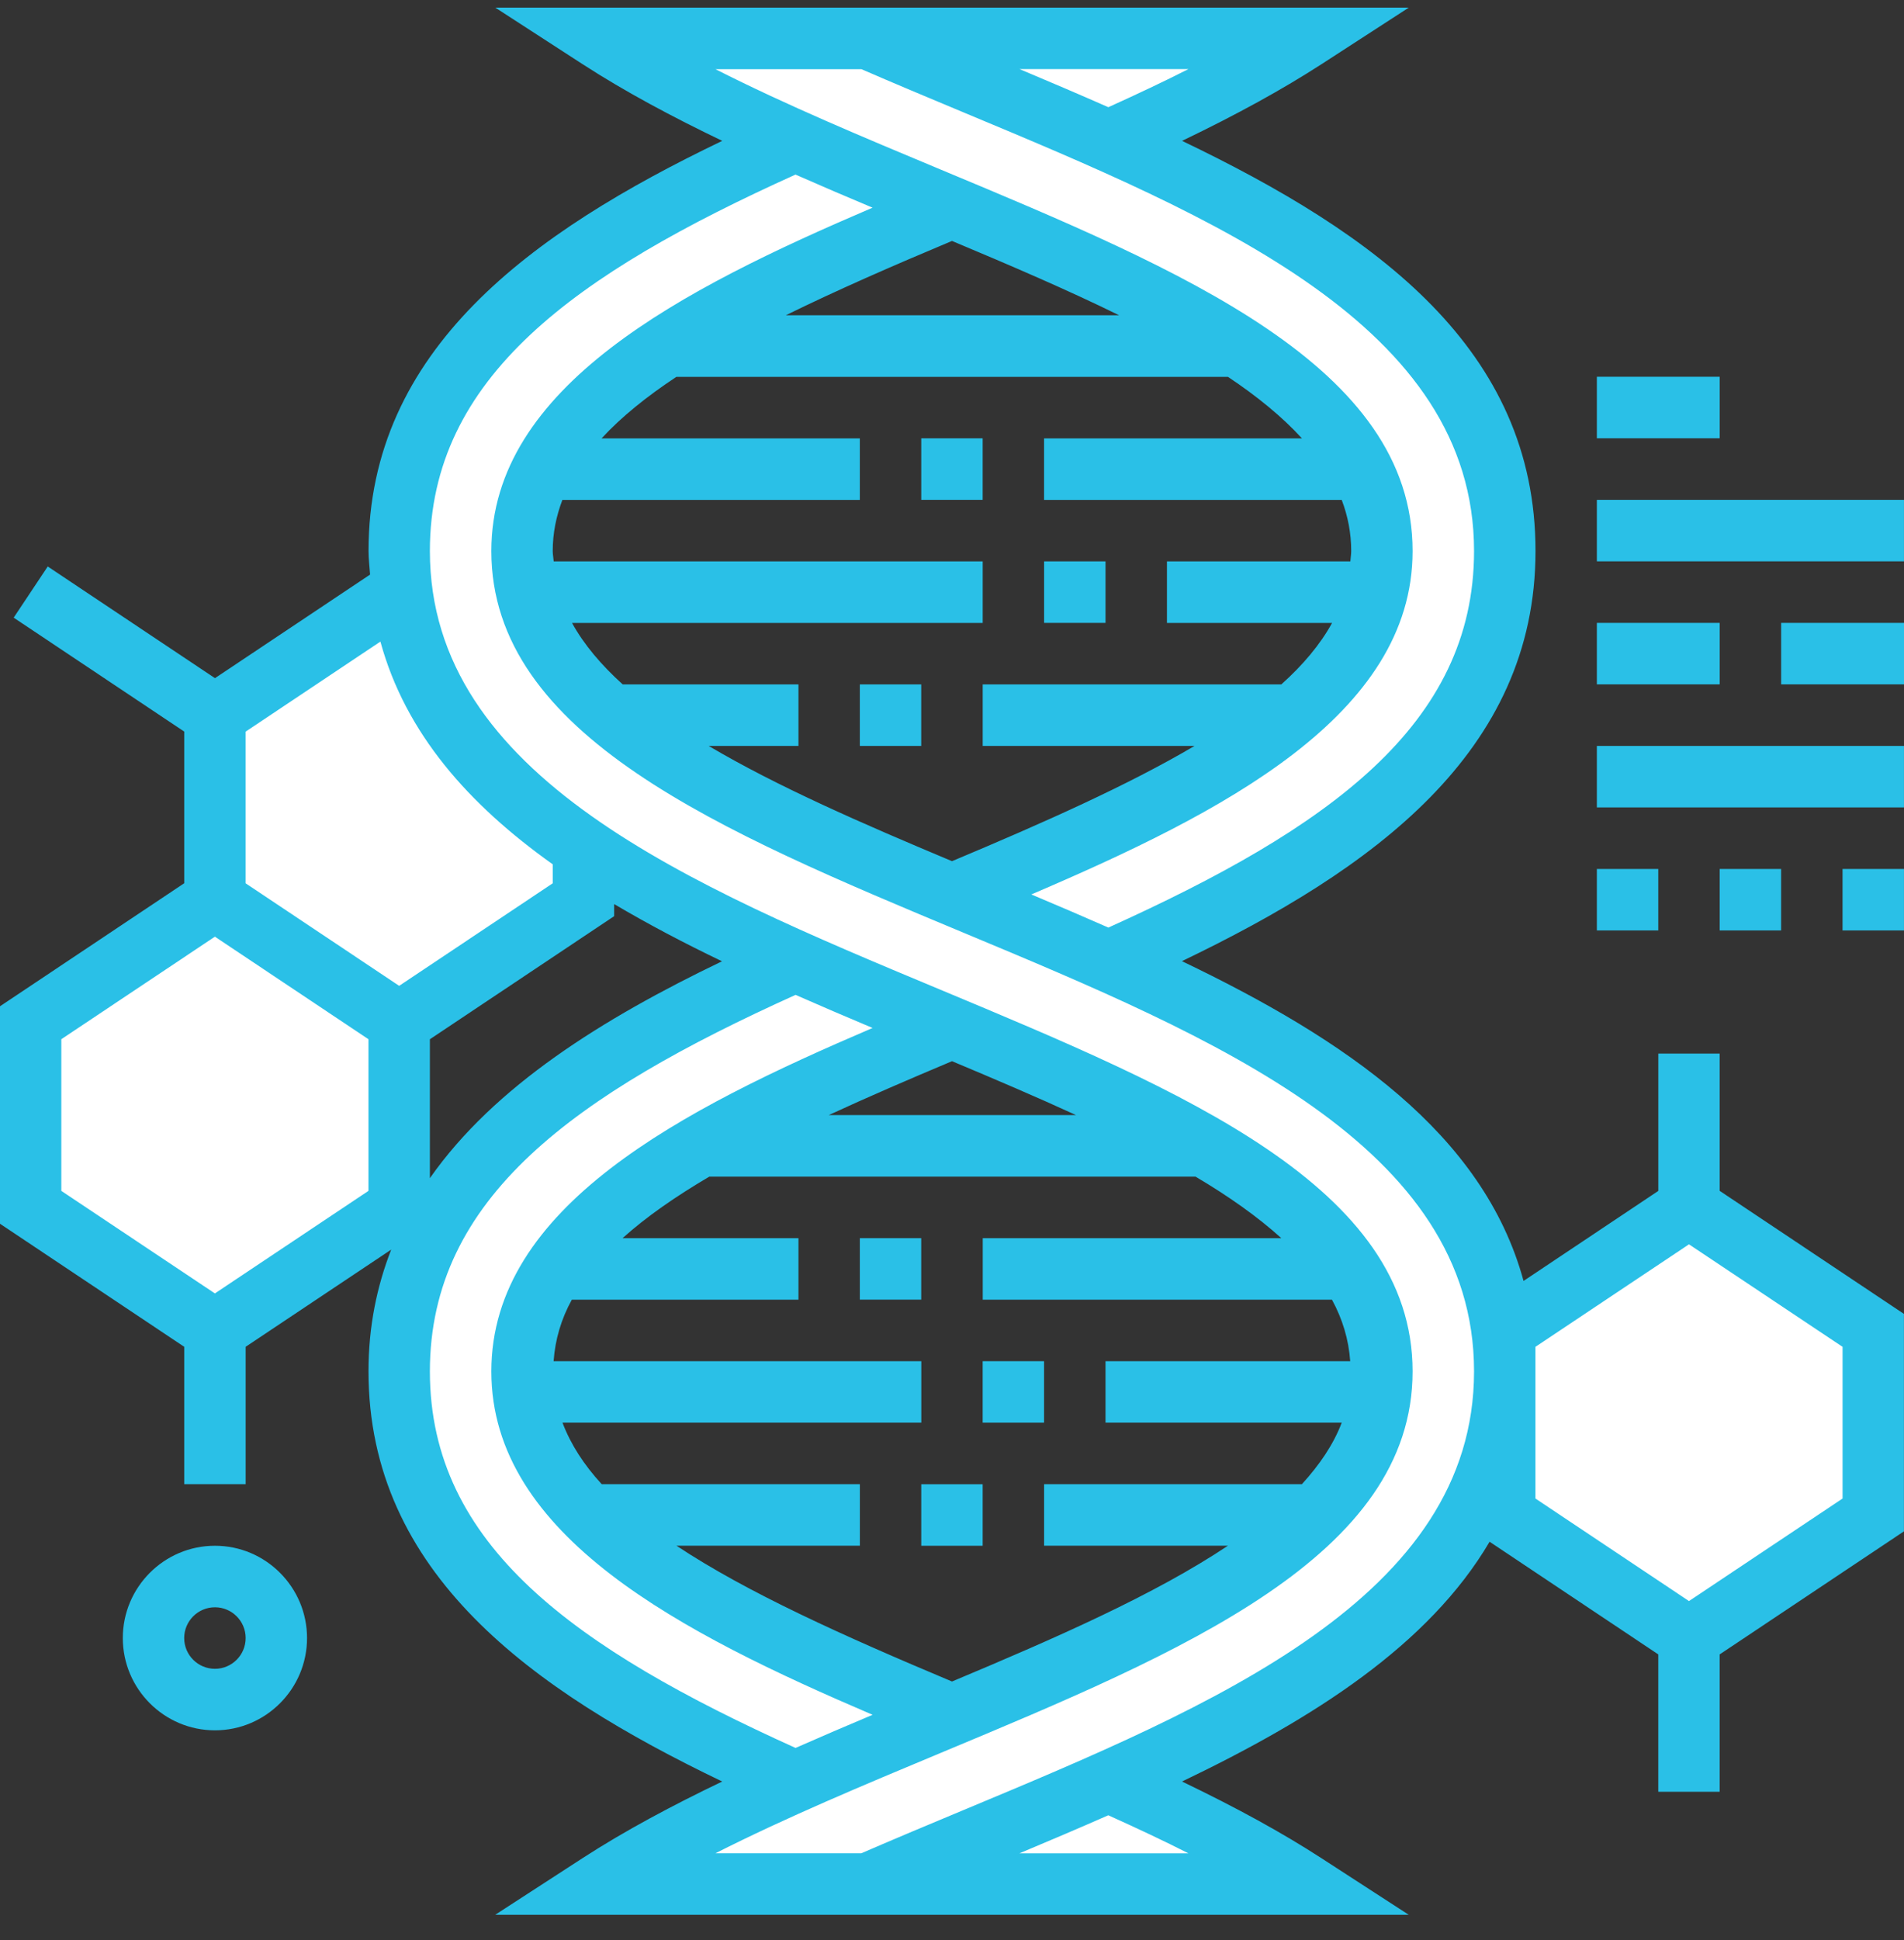 <svg xmlns="http://www.w3.org/2000/svg" width="54" height="55" viewBox="0 0 54 55" fill="none"><rect x="0" y="0" width="54" height="55" fill="#333333" stroke="none"/><path d="M26.328 28.854C26.546 28.95 26.772 29.037 26.991 29.133C24.404 30.214 21.905 31.287 19.849 32.482C18.054 33.52 16.6 34.653 15.729 35.97H15.72C15.137 36.851 14.805 37.81 14.805 38.873C14.805 39.074 14.814 39.265 14.84 39.457C14.988 40.765 15.659 41.907 16.687 42.945C18.908 45.169 22.836 46.869 26.991 48.614C26.773 48.709 26.547 48.797 26.328 48.892C25.066 49.424 23.794 49.948 22.557 50.505C16.565 47.828 11.321 44.654 11.321 38.872C11.321 33.09 16.564 29.916 22.557 27.248C23.794 27.797 25.066 28.329 26.328 28.852V28.854Z" fill="white"></path><path d="M37.302 42.946C38.339 41.917 39.009 40.775 39.158 39.458C39.184 39.266 39.193 39.075 39.193 38.874C39.193 37.801 38.862 36.842 38.278 35.971H38.269C37.398 34.663 35.944 33.529 34.149 32.483H34.14C32.085 31.288 29.585 30.215 26.998 29.134H26.99C26.772 29.038 26.546 28.951 26.327 28.855C25.064 28.332 23.793 27.8 22.556 27.251C20.378 26.274 18.305 25.245 16.547 24.042C13.803 22.166 11.817 19.899 11.399 16.839C11.347 16.447 11.321 16.036 11.321 15.618C11.321 9.845 16.555 6.662 22.557 3.994C23.794 4.551 25.066 5.075 26.328 5.607C26.546 5.702 26.772 5.789 26.991 5.885C23.985 7.141 21.103 8.388 18.899 9.809C17.297 10.847 16.06 11.981 15.38 13.297C15.006 14.013 14.806 14.779 14.806 15.617C14.806 16.026 14.85 16.411 14.945 16.785C15.259 18.102 16.104 19.236 17.323 20.274H17.332C19.622 22.227 23.211 23.779 27 25.357H27.008C27.226 25.453 27.452 25.54 27.671 25.636C28.933 26.167 30.205 26.7 31.442 27.249C37.443 29.917 42.678 33.092 42.678 38.873C42.678 45.849 35.047 49.033 27.671 52.11C26.634 52.546 25.597 52.974 24.604 53.41H16.991C18.654 52.337 20.562 51.386 22.557 50.506C23.794 49.949 25.066 49.425 26.328 48.893C26.546 48.797 26.772 48.71 26.991 48.614H27C31.155 46.88 35.082 45.179 37.303 42.946H37.302Z" fill="white"></path><path d="M53.129 37.713V42.945L47.903 46.433L42.678 42.945V37.713L47.903 34.225L53.129 37.713Z" fill="white"></path><path d="M11.399 16.838C11.817 19.899 13.803 22.166 16.547 24.041V25.505L11.321 28.993L6.096 25.505V20.274L11.321 16.785L11.399 16.838Z" fill="white"></path><path d="M11.321 28.994V34.225L6.096 37.713L0.87 34.225V28.994L6.096 25.505L11.321 28.994Z" fill="white"></path><path d="M31.434 3.995L31.441 3.991C33.435 3.102 35.342 2.16 37.007 1.088H16.991C18.654 2.161 20.571 3.103 22.557 3.991C23.794 4.549 25.066 5.073 26.328 5.604C26.546 5.7 26.772 5.787 26.991 5.883H27C30.005 7.139 32.887 8.377 35.091 9.807H35.1C36.702 10.845 37.939 11.978 38.618 13.295C38.993 14.011 39.193 14.777 39.193 15.615C39.193 16.015 39.149 16.409 39.054 16.783C38.74 18.091 37.886 19.234 36.676 20.271C34.385 22.216 30.788 23.768 27.008 25.355C27.226 25.451 27.452 25.538 27.671 25.634C28.933 26.165 30.205 26.698 31.442 27.247C37.434 24.578 42.678 21.404 42.678 15.614C42.678 9.823 37.432 6.662 31.435 3.993L31.434 3.995Z" fill="white"></path><path d="M31.432 50.498C30.195 51.055 28.932 51.579 27.669 52.11C26.633 52.546 25.596 52.974 24.603 53.41H37.007C35.343 52.337 33.435 51.386 31.441 50.506L31.432 50.498Z" fill="white"></path><path d="M26.128 42.074H27.87V43.818H26.128V42.074Z" fill="#2AC0E7"></path><path d="M24.386 19.401H26.127V21.145H24.386V19.401Z" fill="#2AC0E7"></path><path d="M27.87 38.586H29.611V40.329H27.87V38.586Z" fill="#2AC0E7"></path><path d="M24.386 35.098H26.127V36.841H24.386V35.098Z" fill="#2AC0E7"></path><path d="M29.612 15.913H31.354V17.657H29.612V15.913Z" fill="#2AC0E7"></path><path d="M26.128 12.425H27.87V14.169H26.128V12.425Z" fill="#2AC0E7"></path><path d="M48.773 29.866H47.032V33.759L43.21 36.311C42.07 32.129 38.145 29.461 33.521 27.246C38.922 24.651 43.549 21.337 43.549 15.619C43.549 9.902 39.045 6.639 33.525 3.993C35.092 3.24 36.373 2.534 37.479 1.82L39.955 0.216H14.047L16.524 1.82C17.739 2.606 19.083 3.321 20.484 3.993C15.08 6.586 10.452 9.901 10.452 15.619C10.452 15.85 10.481 16.064 10.496 16.288L6.097 19.224L1.354 16.058L0.388 17.509L5.225 20.738V25.037L0 28.525V34.69L5.225 38.178V42.072H6.967V38.178L11.095 35.423C10.686 36.47 10.451 37.61 10.451 38.873C10.451 44.593 15.08 47.908 20.483 50.501C19.082 51.173 17.736 51.887 16.521 52.674L14.045 54.279H39.954L37.477 52.674C36.373 51.959 35.09 51.253 33.524 50.501C37.251 48.716 40.521 46.635 42.247 43.704L47.031 46.898V50.791H48.772V46.898L53.998 43.41V37.245L48.772 33.757V29.864L48.773 29.866ZM31.434 3.039C30.602 2.673 29.762 2.314 28.916 1.959H33.705C33.02 2.307 32.258 2.666 31.434 3.039ZM24.429 1.96C25.358 2.363 26.314 2.763 27.334 3.189C34.448 6.156 41.806 9.225 41.806 15.62C41.806 20.555 37.672 23.477 31.435 26.294C30.712 25.976 29.983 25.663 29.25 25.355C34.659 23.042 40.063 20.289 40.063 15.62C40.063 10.389 33.554 7.673 26.663 4.8C24.508 3.9 22.303 2.981 20.293 1.962H24.43L24.429 1.96ZM17.661 19.401C17.053 18.852 16.562 18.274 16.223 17.658H27.871V15.914H15.704C15.697 15.816 15.676 15.72 15.676 15.621C15.676 15.114 15.775 14.632 15.95 14.171H24.386V12.427H17.062C17.621 11.818 18.34 11.241 19.181 10.684H34.829C35.654 11.235 36.364 11.813 36.925 12.427H29.611V14.171H38.053C38.228 14.632 38.322 15.114 38.322 15.621C38.322 15.721 38.304 15.816 38.298 15.914H33.096V17.658H37.78C37.443 18.271 36.956 18.849 36.34 19.401H27.871V21.145H33.879C31.995 22.255 29.63 23.309 27 24.412C24.469 23.351 22.05 22.299 20.099 21.145H22.645V19.401H17.662H17.661ZM27 6.83C28.659 7.525 30.273 8.217 31.74 8.937H22.287C23.71 8.237 25.298 7.543 27 6.83ZM10.789 18.188C11.502 20.797 13.302 22.813 15.676 24.501V25.039L11.321 27.946L6.966 25.039V20.74L10.788 18.188H10.789ZM10.45 33.758L6.095 36.665L1.739 33.758V29.459L6.095 26.552L10.45 29.459V33.758ZM12.192 29.46L17.418 25.971V25.628C18.386 26.2 19.41 26.738 20.477 27.25C17.091 28.876 14.019 30.79 12.192 33.398V29.461V29.46ZM12.192 38.875C12.192 33.941 16.326 31.019 22.563 28.202C23.286 28.52 24.015 28.832 24.748 29.14C19.339 31.454 13.935 34.206 13.935 38.875C13.935 43.545 19.34 46.296 24.748 48.61C24.017 48.917 23.286 49.23 22.563 49.549C16.327 46.733 12.192 43.811 12.192 38.876V38.875ZM37.776 36.842C38.076 37.391 38.25 37.971 38.294 38.586H31.354V40.329H38.053C37.819 40.947 37.425 41.523 36.923 42.073H29.612V43.816H34.827C32.746 45.205 29.949 46.431 27 47.666C23.916 46.371 21.19 45.146 19.185 43.816H24.387V42.073H17.066C16.559 41.522 16.185 40.942 15.953 40.329H26.129V38.586H15.701C15.745 37.971 15.916 37.391 16.218 36.842H22.645V35.099H17.656C18.33 34.492 19.163 33.916 20.116 33.355H33.908C34.842 33.908 35.664 34.486 36.341 35.099H27.872V36.842H37.778H37.776ZM23.506 31.609C24.599 31.104 25.77 30.599 27 30.082C28.21 30.589 29.395 31.094 30.516 31.609H23.506ZM33.706 52.537H28.912C29.758 52.183 30.6 51.824 31.433 51.458C32.258 51.83 33.021 52.189 33.706 52.537ZM27.334 51.307C26.349 51.717 25.374 52.126 24.426 52.536H20.29C22.303 51.516 24.508 50.596 26.663 49.697C33.554 46.823 40.063 44.108 40.063 38.875C40.063 33.642 33.554 30.928 26.663 28.052C19.549 25.084 12.192 22.015 12.192 15.62C12.192 10.686 16.326 7.765 22.561 4.949C23.285 5.268 24.015 5.58 24.747 5.887C19.337 8.201 13.935 10.954 13.935 15.62C13.935 20.853 20.444 23.569 27.334 26.443C34.449 29.411 41.806 32.48 41.806 38.875C41.806 45.27 34.449 48.339 27.334 51.307ZM52.258 42.479L47.902 45.386L43.547 42.479V38.179L47.902 35.273L52.258 38.179V42.479Z" fill="#2AC0E7"></path><path d="M6.096 43.818C4.655 43.818 3.483 44.992 3.483 46.434C3.483 47.876 4.655 49.05 6.096 49.05C7.536 49.05 8.708 47.876 8.708 46.434C8.708 44.992 7.536 43.818 6.096 43.818ZM6.096 47.306C5.615 47.306 5.224 46.916 5.224 46.434C5.224 45.953 5.615 45.562 6.096 45.562C6.576 45.562 6.967 45.953 6.967 46.434C6.967 46.916 6.576 47.306 6.096 47.306Z" fill="#2AC0E7"></path><path d="M45.289 10.68H48.773V12.424H45.289V10.68Z" fill="#2AC0E7"></path><path d="M45.289 14.169H53.999V15.912H45.289V14.169Z" fill="#2AC0E7"></path><path d="M45.289 17.657H48.773V19.4H45.289V17.657Z" fill="#2AC0E7"></path><path d="M50.516 17.657H54V19.4H50.516V17.657Z" fill="#2AC0E7"></path><path d="M45.289 21.145H53.999V22.888H45.289V21.145Z" fill="#2AC0E7"></path><path d="M45.289 24.633H47.031V26.376H45.289V24.633Z" fill="#2AC0E7"></path><path d="M48.773 24.633H50.515V26.376H48.773V24.633Z" fill="#2AC0E7"></path><path d="M52.257 24.633H53.999V26.376H52.257V24.633Z" fill="#2AC0E7"></path></svg>